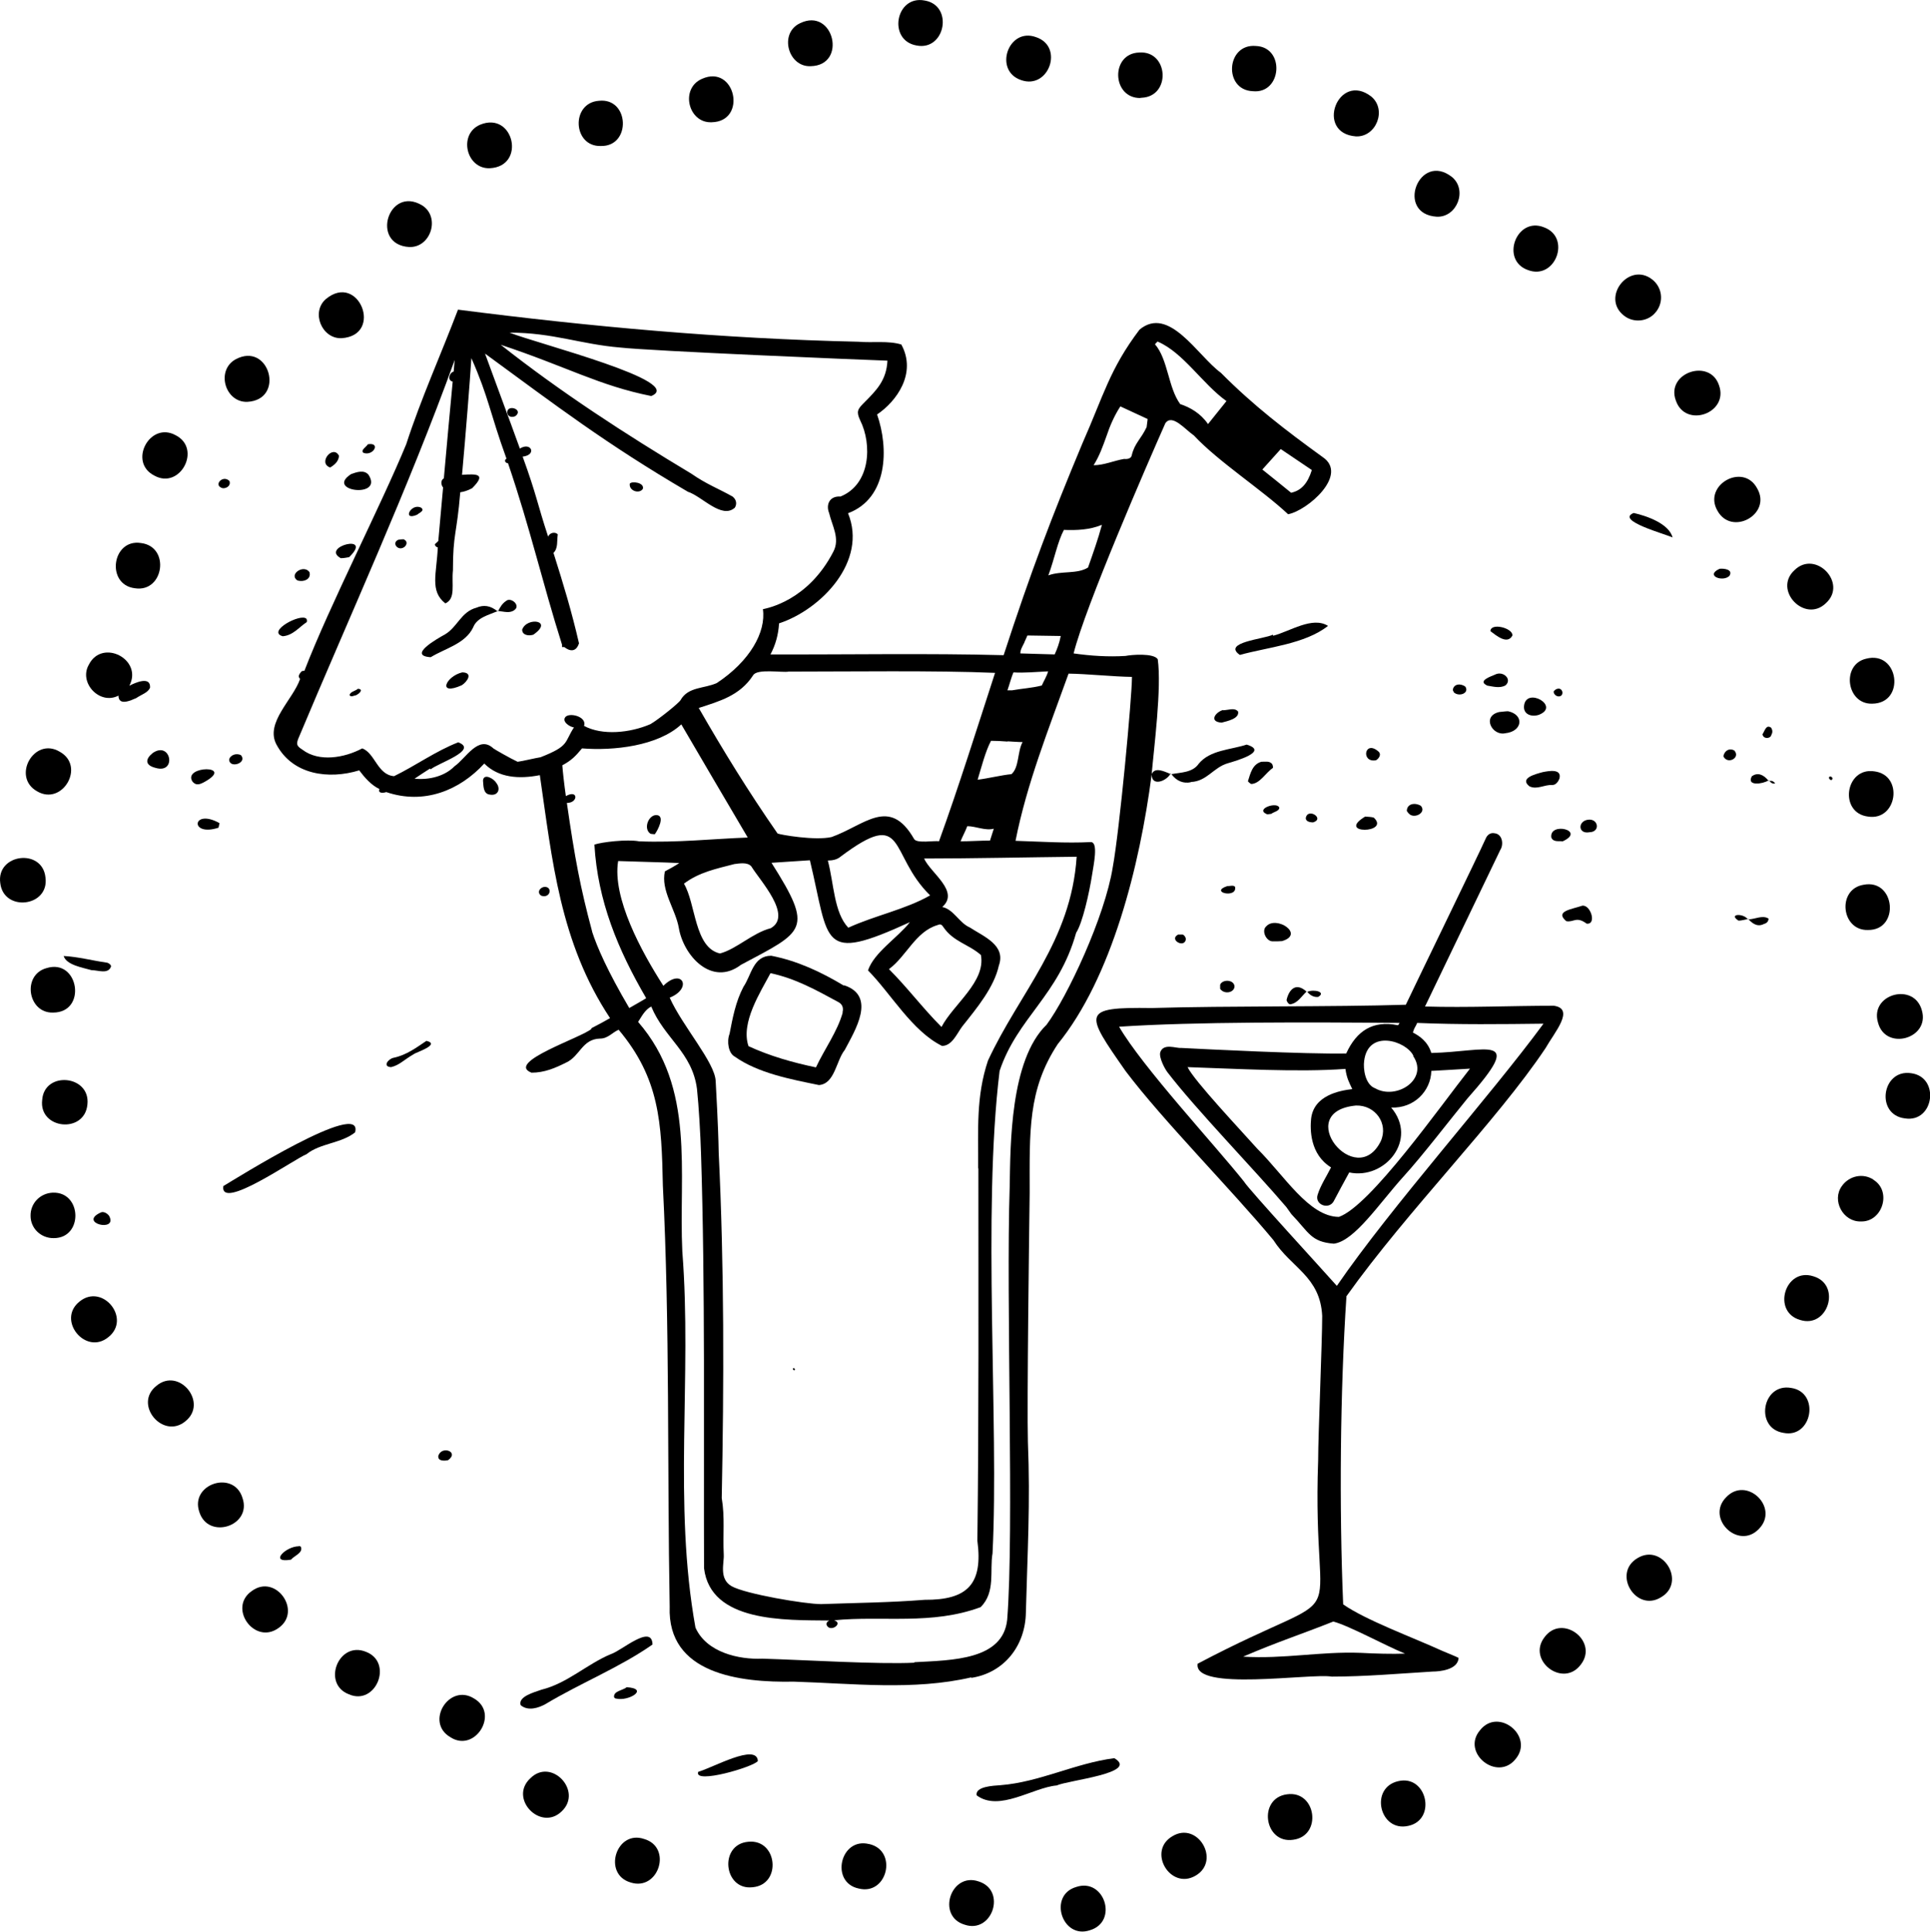 <?xml version="1.0" encoding="UTF-8"?><svg id="b" xmlns="http://www.w3.org/2000/svg" viewBox="0 0 76.4 76.48"><g id="c"><path d="M3.15,51.53c-.92.73.24,2.15,1.14,1.41.92-.73-.23-2.15-1.14-1.41"/><path d="M2.09,47.22c-.5.02-.89.42-.88.92h0c0,.5.42.89.92.88,1.17,0,1.12-1.84-.04-1.8"/><path d="M5.34,23.29c1.15.18,1.41-1.65.24-1.79-1.15-.18-1.4,1.65-.24,1.79"/><path d="M1.8,34.74c-.12-1.17-1.95-.94-1.79.22.13,1.16,1.95.95,1.79-.22"/><path d="M1.47,31.33c1,.59,1.93-1,.89-1.57-1.01-.6-1.91,1-.89,1.57"/><path d="M2.1,40.09c1.36,0,1.02-2.16-.26-1.76-.98.27-.74,1.79.26,1.76"/><path d="M1.67,43.55c-.14,1.16,1.68,1.35,1.79.18.13-1.17-1.71-1.34-1.79-.18"/><path d="M6.11,18.83c1.02.57,1.89-1.07.84-1.6-1.02-.56-1.89,1.07-.84,1.6"/><path d="M40.42,3.17c1.1.39,1.71-1.33.59-1.7-1.1-.4-1.69,1.33-.59,1.7"/><path d="M60.48,10.69c1.09.42,1.73-1.29.64-1.69-1.09-.44-1.74,1.3-.64,1.69"/><path d="M53.68,5.4c.8.03,1.23-1.06.6-1.58-1.31-1.01-2.25,1.46-.6,1.58"/><path d="M56.88,8.58c.79.03,1.22-1.05.6-1.57-1.31-1.03-2.26,1.47-.6,1.57"/><path d="M45.15,3.87s.04,0,.04,0c1.18-.05,1.07-1.88-.1-1.79-1.14.04-1.08,1.82.06,1.8"/><path d="M49.59,3.61c1.16.12,1.29-1.75.12-1.79-1.17-.1-1.29,1.74-.12,1.79"/><path d="M73.94,36.82c1.28.02,1.09-2.04-.17-1.79-1.06.17-.89,1.82.17,1.79"/><path d="M74.34,40.48c.29,1.14,2.06.65,1.74-.47-.3-1.14-2.07-.66-1.74.47"/><path d="M74.11,27.86c1.34-.01,1.06-2.12-.24-1.78-.99.23-.78,1.81.24,1.78"/><path d="M9.79,15.91c1.52-.08.87-2.41-.47-1.68-.78.44-.41,1.71.47,1.68"/><path d="M73.95,32.33c1.15.18,1.42-1.64.25-1.79-1.16-.18-1.42,1.65-.25,1.79"/><path d="M23.78,5.78c1.22.03,1.14-1.92-.07-1.79-1.12.08-1.04,1.82.07,1.79"/><path d="M16.2,9.78c.86.03,1.24-1.19.51-1.65-1.34-.8-2.06,1.56-.51,1.65"/><path d="M19.39,6.66c1.45-.07.95-2.28-.39-1.72-.87.38-.54,1.76.39,1.72"/><path d="M13.52,13.39c1.68-.11.68-2.63-.62-1.55-.6.52-.16,1.58.62,1.55"/><path d="M6.19,54.87c-.92.73.26,2.14,1.15,1.4.91-.73-.25-2.16-1.15-1.4"/><path d="M28.17,4.84c1.43-.03.94-2.31-.38-1.72-.88.38-.55,1.76.38,1.72"/><path d="M36.28,1.8c1.14.23,1.48-1.59.32-1.78-1.15-.22-1.47,1.58-.32,1.78"/><path d="M32.09,2.62c1.47-.03.91-2.35-.42-1.7-.84.39-.48,1.74.42,1.7"/><path d="M20.99,70.41c-.86.8.42,2.12,1.25,1.3.84-.8-.42-2.14-1.25-1.3"/><path d="M65.56,12.34c.31-.4.24-.96-.15-1.27h0c-.92-.73-2.05.71-1.12,1.43.38.3.96.24,1.26-.15"/><path d="M64.82,61.69c-1.01.6-.06,2.16.93,1.55,1.02-.59.07-2.16-.93-1.55"/><path d="M68.05,15.26c-.36-1.1-2.12-.5-1.71.6.38,1.11,2.1.5,1.71-.6"/><path d="M61.14,64.82c-.71.92.74,2.03,1.44,1.08.71-.92-.74-2.03-1.44-1.08"/><path d="M58.59,68.5c-.76.89.67,2.05,1.4,1.15.76-.9-.67-2.07-1.4-1.15"/><path d="M67.98,20.21c.56,1.04,2.17.15,1.58-.87-.55-1.04-2.15-.14-1.58.87"/><path d="M70.9,54.95c-1.15-.2-1.45,1.6-.3,1.78,1.14.23,1.46-1.61.3-1.78"/><path d="M74.17,46.71c-.42-.28-.97-.16-1.26.25h0c-.41.57.05,1.42.75,1.4.86.03,1.24-1.2.5-1.65"/><path d="M9.6,59.31c-.34-1.13-2.09-.56-1.71.55.35,1.12,2.09.56,1.71-.55"/><path d="M71.04,22.57c-.87.79.41,2.12,1.24,1.31.87-.79-.41-2.12-1.24-1.31"/><path d="M75.65,42.49c-1.16-.17-1.42,1.65-.24,1.79,1.15.18,1.4-1.64.24-1.79"/><path d="M71.78,50.53c-1.12-.36-1.65,1.41-.52,1.73,1.1.35,1.65-1.4.52-1.73"/><path d="M55.35,70.52c-1.15.26-.74,2.03.4,1.77,1.13-.24.74-2.04-.4-1.77"/><path d="M68.33,59.28c-.82.83.49,2.11,1.3,1.25.82-.84-.49-2.11-1.3-1.25"/><path d="M9.97,62.99c-.96.66.1,2.15,1.05,1.47.96-.66-.1-2.17-1.05-1.47"/><path d="M38.74,74.49c-1.1-.38-1.68,1.37-.56,1.71,1.1.38,1.68-1.36.56-1.71"/><path d="M34.4,73.01h0c-1.14-.28-1.55,1.52-.41,1.76h0c1.14.29,1.56-1.5.42-1.76"/><path d="M25.5,72.81c-1.11-.38-1.66,1.39-.54,1.72,1.11.36,1.67-1.39.54-1.72"/><path d="M18.77,67.25c-.99-.63-1.96.94-.94,1.53.97.63,1.95-.94.94-1.53"/><path d="M14.49,65.4h0c-1.09-.45-1.76,1.27-.68,1.68,1.07.47,1.77-1.26.68-1.68"/><path d="M29.62,72.92h0c-1.17.1-.98,1.93.17,1.8,1.17-.1.99-1.92-.17-1.8"/><path d="M46.41,72.7c-1.01.59-.08,2.15.92,1.56,1.01-.59.08-2.17-.92-1.56"/><path d="M42.6,74.71h0c-1.12.33-.56,2.09.55,1.71,1.13-.34.57-2.09-.55-1.71"/><path d="M50.95,71.04c-1.17.15-.91,1.97.24,1.8,1.16-.15.92-1.96-.24-1.8"/><path d="M38.45,66.43c1.3-.2,2.14-1.27,2.16-2.59.06-2.3.18-4.33.08-6.76-.04-1.46.05-8.38.07-9.85,0-2.43-.08-4.08,1.11-5.89,2.14-2.63,3.25-7.06,3.72-10.68,0,.5.59.26.74-.02-.23-.09-.61-.29-.74.01.09-1.04.4-3.43.24-4.55-.16-.25-1.04-.18-1.28-.13-.68.04-1.35,0-2.05-.1.46-1.85,2.92-7.51,3.63-9.11.27-.4.8.26,1.13.48.97,1.04,2.71,2.16,3.73,3.12.76-.14,2.42-1.57,1.36-2.27-1.45-1.05-2.73-2.03-4.02-3.33-.92-.67-2.05-2.68-3.22-1.71-1.18,1.56-1.42,2.6-2.26,4.5-1.22,2.92-2.03,5.05-3.12,8.39-2.96-.08-6.2-.02-9.23-.03.2-.38.31-.77.34-1.23,1.67-.55,3.51-2.46,2.73-4.36,1.58-.59,1.62-2.57,1.15-3.91.77-.52,1.58-1.63.96-2.77-.52-.16-1.14-.06-1.7-.11-5.4-.12-10.62-.6-15.85-1.27-.68,1.79-1.46,3.51-2.05,5.33-.99,2.41-3.02,6.35-4.03,8.97-.04,0-.08,0-.11.02-.06.07-.18.19-.06.3-.28.82-1.39,1.73-.94,2.59.64,1.21,2.07,1.4,3.28,1.03.22.29.47.58.8.74-.07.18.16.16.27.12,1.5.51,2.91-.07,3.88-1.13.57.57,1.38.62,2.2.46.49,3.35.79,6.62,2.78,9.62-.24.14-.49.27-.74.4,0,0,0,.02.01.02-.36.34-3.43,1.33-2.38,1.74.52,0,.95-.19,1.37-.4.55-.25.63-.93,1.34-.95.32,0,.48-.24.74-.35,1.62,1.93,1.7,3.67,1.75,6.17.28,5.55.17,11.16.27,16.67-.1,2.67,2.78,3.01,4.91,2.97,2.32.07,4.75.36,7.03-.17ZM50.7,17.78l1.23.83c-.17.54-.42.81-.82.9-.38-.31-.75-.61-1.14-.92l.72-.8ZM45.84,13.53c1.01.44,1.76,1.67,2.71,2.35l-.73.91c-.29-.42-.7-.66-1.1-.79-.48-.65-.48-1.77-1-2.37.06-.07.1-.11.12-.11M43.8,17.27c.14-.42.31-.81.55-1.18l1.08.5-.04.32c-.22.47-.48.64-.59,1.12-.04.18-.3.14-.3.14-.41.07-.8.25-1.21.25.23-.36.37-.76.51-1.15M42.12,20.98c.49.02,1.01,0,1.5-.2-.15.56-.36,1.15-.55,1.69-.43.27-1.05.12-1.57.31.25-.68.36-1.32.62-1.81M40.55,25.43c.04-.09.08-.17.12-.27l1.32.02c-.05.27-.14.51-.24.73l-1.36-.04c0-.15.09-.29.16-.43M40.11,26.62c.42.03.93-.02,1.38-.04-.05.19-.17.38-.25.56-.38.1-.79.12-1.17.19h-.19c.07-.19.16-.54.24-.71M39.88,29.35c.21.01.42.03.6.03-.21.38-.13,1-.44,1.27-.41.04-.92.17-1.34.22.14-.46.31-1.13.53-1.54.18,0,.42.01.66.03M38.73,46.27c0,4.96.02,9.78-.04,14.73.23,1.73-.4,2.35-2.09,2.34-1.38.11-2.73.12-4.1.17-.62,0-3-.4-3.54-.71-.51-.29-.29-.92-.31-1.25-.04-.8.05-1.47-.08-2.24.09-4.55.1-9.12-.12-13.67-.02-1.16-.11-2.6-.12-2.84-.03-.74-1.32-2.18-1.82-3.3.92-.37.49-1.2-.25-.47-.87-1.35-2.03-3.49-1.79-4.94.49.02,1.85.05,2.42.08-.18.12-.4.24-.57.33-.17.75.42,1.5.55,2.23.18,1.1,1.3,2.35,2.46,1.47,2.51-1.34,2.9-1.37,1.21-4.04l1.52-.1c.79,3.29.38,4.09,3.96,2.45-.49.62-1.42,1.2-1.66,1.91.91.92,1.74,2.4,2.93,2.99.4,0,.59-.49.8-.77.59-.74,1.26-1.55,1.45-2.41.29-.81-.6-1.15-1.15-1.51-.42-.18-.64-.72-1.09-.81.7-.62-.46-1.34-.72-1.92,1.87,0,4.16-.05,6.04-.07-.22,3.36-2.26,5.37-3.51,8.07-.48,1.43-.38,2.75-.39,4.25M27.07,34.99c.6-.46,1.31-.6,2-.78.18-.02.51-.09.67.09.34.56,1.65,1.95.77,2.45-.71.18-1.36.83-2.01,1-1.02-.23-.95-1.98-1.43-2.77M36.82,35.45c-.98.56-2.2.8-3.24,1.28-.57-.6-.57-1.76-.81-2.66.19,0,.37-.04.5-.15,2.65-1.99,1.88-.1,3.55,1.53,0,0,0,0,0,0M37.1,36.63c.09-.03.15-.07.24.07.4.59,1,.68,1.49,1.11.2,1.06-1.09,1.95-1.56,2.85-.74-.74-1.34-1.55-2.08-2.29.69-.51,1.05-1.48,1.91-1.74M38.02,33.32c.07-.18.21-.44.27-.61.34,0,.71.19,1.05.1-.05.16-.1.32-.15.47-.37,0-.8.03-1.18.03M31.21,26.59c2.33,0,5.9-.05,8.18.05-.69,2.12-1.45,4.55-2.22,6.67-.16-.04-.9.1-.99-.1-.97-1.69-1.95-.54-3.26-.07-.65.15-2.03-.09-2.14-.14-1.16-1.67-2.15-3.28-3.12-4.97.83-.27,1.63-.49,2.15-1.29.15-.28,1.16-.1,1.41-.15ZM21.4,29.98c-.2.03-.73.16-.91.18-.3-.14-.91-.49-.96-.53-.59-.55-1.09.4-1.54.71-.37.38-.98.55-1.58.49.2-.13.4-.27.61-.4.01.01.02.02.03.03.27-.24,1.91-.76,1.09-1.07-.88.34-1.68.92-2.54,1.34-.66-.05-.75-.91-1.26-1.1-.71.38-1.72.55-2.37.05-.22-.14-.25-.21-.16-.44,2.04-4.87,4.34-9.87,6.19-14.99-.01.14-.03.29-.04.46-.18.05-.26.35-.04.4-.1,1.05-.23,2.48-.35,3.83-.12.06-.13.24-.03.36-.07.79-.14,1.53-.19,2.12-.04.04-.08.08-.13.12-.02.05.05.13.11.13-.04,1.03-.33,1.73.3,2.22.42-.19.24-.74.3-1.31,0-1.47.15-1.39.29-3.09.15-.02.3-.07.47-.16.58-.58.18-.57-.4-.53.15-1.66.31-3.67.37-4.62.69,1.56.73,2.16,1.39,3.98-.1.05-.06.17.05.18,0,0,0,0,.01,0,.88,2.58,1.35,4.69,2.14,7.19v.09s.09,0,.09,0c.2.16.46.22.58-.15-.29-1.26-.62-2.35-1.01-3.58.19-.18.13-.48.17-.73-.1-.12-.33-.07-.38.09-.43-1.3-.45-1.63-1.01-3.17.58-.07.33-.6-.11-.32-.45-1.25-.97-2.63-1.38-3.76,2.83,2.07,4.77,3.56,8.03,5.47.56.18,1.34,1.1,1.86.63.09-.15.06-.32-.09-.44-.55-.31-1.02-.48-1.64-.91-2.6-1.56-5.16-3.22-7.54-5.1,2.62.87,3.9,1.62,5.96,2.03,1.4-.57-4.47-2.06-5.61-2.51,1.72,0,2.81.46,4.38.59,1.27.14,9.42.48,10.58.52-.04.78-.43,1.17-.94,1.68-.24.24-.3.34-.14.68.48.96.41,2.54-.78,3.02-.44-.03-.58.33-.45.65.12.51.44,1.01.17,1.53-1.01,1.96-2.63,2.24-2.79,2.28.13.91-.52,2.06-1.82,2.92-.49.23-1.14.14-1.44.68-.06.11-.85.75-1.19.95-.81.35-1.91.46-2.63.07.12-.35-.52-.53-.72-.37-.19.18.14.41.32.43-.39.6-.17.73-1.32,1.18M23.44,36.88c-.47-1.75-.69-2.93-1-5.09.46,0,.45-.55-.04-.27-.07-.5-.12-.95-.14-1.22.37-.2.52-.36.78-.67,1.24.1,3-.09,3.93-.95.37.64,2.14,3.65,2.63,4.48-1.37.05-2.82.21-4.3.15-.47-.09-1.49.03-1.77.13.13,2.23.93,4.16,2.05,6.08-.22.14-.45.26-.67.39-.86-1.46-1.28-2.43-1.47-3.02M36.19,65.83c-1.42.07-4.32-.11-6.02-.16-.91.04-2.2-.24-2.64-1.23-.89-4.93-.13-9.91-.52-14.89-.15-3.15.53-6.47-1.75-9.09.15-.23.27-.48.52-.61.52,1.26,1.62,1.81,1.81,3.26.07.64.14,1.86.16,2.56.17,5.24.1,11.13.12,16.42.26,2.15,3.2,2.05,4.96,2.07-.07.03-.13.09-.11.17.13.33.69-.06.3-.18,1.91-.19,3.86.2,5.8-.52.6-.6.35-1.45.47-2.13.26-5.14-.41-13.46.28-19.1.71-2.12,2.33-2.97,3.03-5.47.25-.38.52-1.58.63-2.29.06-.4.26-1.3-.05-1.3-1,.05-1.99-.02-2.98-.05.45-2.27,1.31-4.42,2.1-6.62.74.01,1.77.12,2.51.13,0,.8-.49,6.06-.76,7.53-.31,1.96-1.8,5.14-2.62,6.24-1.45,1.4-1.43,4.79-1.46,6.38-.15,4.59.18,13.63-.1,17.18-.17,1.59-2.16,1.6-3.67,1.68"/><path d="M57.09,65.36c-1.16-.53-3.04-1.22-3.92-1.84-.16-3.8-.12-8.47.13-12.2,2.43-3.41,5.95-6.93,7.88-9.82.35-.62,1.18-1.56.33-1.68-1.7,0-3.41.08-5.1.03.45-.94,2.68-5.58,2.98-6.2.14-.21.09-.63-.23-.66-.24-.04-.33.16-.37.26-.24.54-2.83,5.87-3.14,6.53-2.87.09-7.01.04-10.06.13-2.8-.04-2.65.18-1.03,2.5,1.47,1.95,4.2,4.7,5.85,6.69.7,1.1,1.85,1.43,1.93,3,0,1.02-.16,4.71-.16,5.7-.27,7.43,1.71,4.65-4.77,8.07-.18,1.11,4.45.37,5.31.51,1.32,0,2.68-.12,4-.2.25,0,.99-.06,1.02-.54-.16-.08-.25-.11-.65-.28M55.94,41.81l.02.03c.58.91-.69,1.72-1.52,1.25-.41-.15-.48-.79-.44-1.08.15-1.28,1.67-.8,1.95-.21M51.9,44.3c-.04.41-.05,1.4.79,1.92-.18.36-.41.7-.53,1.08-.13.39.43.61.63.27.2-.38.41-.77.62-1.15,1.41.3,2.74-1.3,1.66-2.57.9.04,1.57-.65,1.59-1.45.3-.02,1.12-.06,1.53-.09-1.17,1.48-3.95,5.44-5.19,5.87-1.19-.01-2.16-1.64-3.23-2.7-.66-.74-2.49-2.68-2.76-3.23,1.86.06,4.39.21,6.25.07.05.38.16.56.27.8-.51.06-1.53.25-1.63,1.18M53.68,43.77c.76-.02,1.29.71.98,1.41-.98,1.99-3.53-1.17-.98-1.41M49.26,46.8c-1.16-1.46-4.04-4.56-4.96-6.15,2.99-.2,7.61-.18,11.1-.15-.02.05-.05.09-.07.09-.98-.2-1.63.22-2.04,1.12-1.61.03-5.58-.17-6.53-.22-.21.02-.7-.2-.83.17-.06.21.18.66.29.8,1.12,1.46,3.43,3.84,4.7,5.33l.2.28c.7.73.77,1.1,1.68,1.17.82-.1,1.8-1.6,2.76-2.66.74-.81,1.88-2.3,2.53-3.09,2.32-2.61.79-1.85-1.43-1.8-.14-.46-.48-.68-.73-.81.06-.21.1-.21.17-.38,1.65.07,3.33.05,5,.03-2.13,2.9-6.02,7.23-8.18,10.38-.54-.61-3.46-3.79-3.67-4.12M53.86,65.44c-1.6-.06-3.03.25-4.65.15,1.37-.59,2.29-.88,3.57-1.39.64.17,2.07.96,2.84,1.27-.49.02-1.22,0-1.75-.03"/><path d="M33.4,39.02c-.9-.54-1.84-.98-2.87-1.18-.72,0-.78.76-1.1,1.23-.31.59-.43,1.24-.55,1.86-.12.31-.04.77.2.9.93.66,2.22.9,3.34,1.13.63-.05.68-.97,1.02-1.39.41-.78,1.26-2.13-.02-2.56M33.36,40.09c-.22.77-.72,1.44-1.06,2.17-.91-.19-1.83-.45-2.67-.84-.32-.93.48-2.15.87-2.89.99.21,1.81.67,2.66,1.13q.27.13.19.43"/><path d="M51.09,39.76c.29-.05.43-.32.63-.5-.43-.39-.7-.07-.79.33,0,.05.08.19.16.17"/><path d="M52.18,39.47c.33-.19-.16-.32-.43-.2.11.13.25.22.43.2"/><path d="M51.76,39.26s-.01-.01-.02-.02c0,0,0,0-.01.01,0,0,0,0,0,0,0,0,.01,0,.02,0"/><path d="M44.11,69.61c-1.55.2-2.96.95-4.51,1.07-.28.02-1,.05-.94.4.89.67,2.23-.31,3.17-.39.46-.21,3.29-.49,2.28-1.08"/><path d="M30,69.72c-.04-.72-1.79.27-2.36.43-.2.51,2.22-.2,2.36-.43"/><path d="M24.39,67.25c.49.12,1.33-.39.42-.45-.16.13-.54.15-.5.4,0,.01.05.05.07.05"/><path d="M31.39,54.21s.03.04.04.05c.02-.01.04-.03.04-.04-.03-.07-.06-.07-.09-.02"/><path d="M70,30.9s0,0,.01.01h.03s-.02-.01-.02-.02c0,0-.01,0-.02,0"/><path d="M70.15,31.01s.09.03.12,0c-.07-.08-.13-.11-.23-.09.03.03.07.07.11.09"/><path d="M69.35,30.73c-.23.41.44.31.65.17-.21-.25-.43-.32-.65-.17"/><path d="M69.22,36.4s-.01,0-.02-.02c0,0-.02,0-.03,0,0,0,.02.01.02.02,0,0,.01,0,.02,0"/><path d="M69.83,36.58c.11-.03.17-.09.18-.21-.24-.15-.52.02-.79.03.19.21.39.3.61.18"/><path d="M68.82,36.45c.12,0,.24-.04.36-.06-.17-.24-.78-.21-.36.06"/><path d="M47.14,30.96c.63-.02.9-.58,1.46-.74.34-.1,1.64-.47.75-.74-.64.21-1.45.21-1.9.76-.24.35-.7.34-1.08.41.21.28.48.38.77.32"/><path d="M46.36,30.64s-.01-.01-.02-.02c0,0-.01.01-.02.02,0,0,0,0,.01,0,0,0,.01,0,.02,0"/><path d="M52.57,24.78c-.62-.39-1.51.22-2.17.39,0-.02-.01-.03-.02-.04-.32.17-2.02.3-1.3.8,1.12-.31,2.58-.43,3.49-1.15"/><path d="M59.7,28.16c-.11,0-.22.02-.35.03-.71.16-.28.96.24.84.68-.07.76-.73.11-.87"/><path d="M60.54,31.13c.3.15.59-.07.91-.05.14,0,.23-.13.28-.25.11-.42-.45-.3-.66-.26-.3.08-.93.24-.53.56"/><path d="M50.38,37.27c.14,0,.27,0,.37-.01.92-.27-.23-1.03-.63-.58-.19.17,0,.59.26.59"/><path d="M64.67,20.31c-.74.3,1.28.84,1.54.97-.14-.54-1-.85-1.54-.97"/><path d="M62.63,35.86c-.4.14-1.1.21-.63.61.3.06.39-.21.81.1.41.04.15-.77-.18-.71"/><path d="M60.92,28.3c.86-.34-.5-1.12-.59-.36-.04.34.29.46.59.36"/><path d="M50.36,30.25c-.11-.13-.26-.09-.43-.09-.35.1-.43.45-.53.77,0,.01.08.09.13.11.34-.01.57-.44.85-.63.03-.02,0-.12-.02-.16"/><path d="M58.85,27.14c.25.04.51.12.74,0,.29-.24-.09-.6-.41-.43-.13.06-.7.24-.33.42"/><path d="M48.41,28.11c-.32.1-.55.47-.05.5.23-.06.71-.16.65-.44-.15-.17-.38-.05-.6-.05"/><path d="M54.38,32.37c-.11-.03-.22-.03-.34-.04-1.18.71,1.02.67.34.04"/><path d="M59.87,25.16c.02-.3-.87-.52-.87-.17.23.17.67.55.87.17"/><path d="M68.46,22.8c.16-.26-.23-.3-.39-.28-.59.27.13.54.39.28"/><path d="M54.55,29.74c-.54-.45-.68.47-.08.36.11-.06.24-.24.08-.36"/><path d="M62.92,32.45c-.47.01-.48.59,0,.5.42-.01.36-.5,0-.5"/><path d="M61.41,33.16c.08.19.29.13.45.15.94-.43-.54-.79-.45-.15"/><path d="M57.52,27.34s.02.05.03.07c.2.19.62.04.46-.22-.17-.14-.48-.13-.5.14"/><path d="M55.81,32.25c.25.16.66-.11.43-.35-.25-.14-.55-.07-.55.21.04.05.07.11.12.13"/><path d="M50.13,32.23c.05.02.11,0,.2-.01.07-.07.33-.11.31-.25-.1-.24-.96.06-.5.26"/><path d="M68.65,29.71c-.19-.1-.38,0-.43.23.16.35.7.06.43-.23"/><path d="M48.3,38.99s0,.11,0,.16c.16.23.56.16.57-.1-.03-.28-.49-.28-.57-.06"/><path d="M48.89,35.11c-.07-.08-.21-.02-.3-.03-.75.24.4.51.3.03"/><path d="M70.11,29.11c.06-.09.07-.19,0-.3-.2-.14-.25.13-.34.26.02.18.28.2.35.04"/><path d="M51.98,32.56c.48-.15-.22-.6-.29-.17,0,.15.2.17.29.17"/><path d="M46.8,37c-.06,0-.11,0-.16,0-.38.19.22.55.3.21.02-.07-.06-.2-.13-.21"/><path d="M61.5,27.38c.02.23.36.27.35.03-.04-.21-.26-.17-.35-.03"/><path d="M72.4,30.8c.02.08.13.13.14.02,0-.07-.14-.12-.14-.02"/><path d="M20.04,23.79c-.16.1-.24.25-.32.4.23.02.47.11.66-.05.22-.18-.14-.49-.33-.36"/><path d="M18.86,24.06c-.61.16-.75.77-1.25,1.06-.31.17-1.49.84-.56.9.57-.35,1.37-.53,1.68-1.18.15-.39.61-.49.96-.64-.28-.23-.55-.26-.83-.14"/><path d="M19.69,24.2s.01,0,.02.01c0,0,0-.01.01-.02,0,0,0,0-.01,0,0,0-.01,0-.02,0"/><path d="M25.83,65.11c-.02-.84-1.24.26-1.65.38-.97.41-1.71,1.15-2.75,1.41-.28.1-.93.27-.82.61.29.25.71.11.98-.04,1.42-.85,2.94-1.45,4.24-2.36"/><path d="M14.06,44.82c.32-1.32-4.75,1.86-5.22,2.14-.14,1.01,2.82-1.08,3.29-1.26.54-.44,1.39-.43,1.93-.87"/><path d="M5.94,27.23c.03-.48-.59-.2-.82-.08,0,0,0,0,0,0,.55-1.04-1.07-1.88-1.6-.84-.42.72.43,1.62,1.17,1.23,0,.43.51.18.7.1.22-.15.46-.21.55-.41"/><path d="M14.59,18.8c-.18-.22-.49-.1-.69-.03-1.06.68,1.3.98.69.03"/><path d="M4.21,38.11c-.56-.08-1.12-.23-1.69-.26.11.36.76.46,1.1.56.26,0,.65.17.77-.13.03-.06-.07-.15-.17-.17"/><path d="M16.88,41.21c-.39.26-.78.56-1.3.67-.21.04-.45.35-.1.37.34-.08.49-.28.91-.52.04-.05,1.08-.38.49-.52"/><path d="M6.15,30.4c.86.26.62-1.08-.1-.59-.29.23-.33.48.1.59"/><path d="M11.19,25.19c.41-.03.66-.37.94-.55.03-.02.03-.1,0-.14-.21-.24-1.59.5-.94.69"/><path d="M8.11,30.95c1.19-.67-.86-.64-.5-.02.15.2.32.12.5.02"/><path d="M18.3,26.62c-.65.15-1.01.95-.02.51.22-.14.46-.5.02-.51"/><path d="M13.49,22.1c.11,0,.22-.02.33-.04.99-.96-1.15-.41-.33.04"/><path d="M8.65,32.77s.02-.09.04-.18c-1.09-.61-1.2.56-.04.18"/><path d="M25.75,33.01s.11.02.17.02c.12-.16.43-.75.06-.76-.32,0-.52.55-.23.74"/><path d="M20.67,24.93c0,.21.24.26.44.2.83-.57-.26-.72-.44-.2"/><path d="M11.83,61.22c-.52,0-1.2.68-.31.53.13-.16.49-.27.39-.51,0-.01-.06-.03-.08-.03"/><path d="M19.64,30.99c-.09-.16-.49-.39-.52-.09.02.21,0,.53.27.56.34.06.44-.24.25-.47"/><path d="M13.42,18.05c-.23-.47-.86.28-.35.46.18-.11.33-.24.35-.46"/><path d="M4,48c-.94.42.68.81.32.14-.08-.11-.22-.18-.32-.14"/><path d="M9.07,30.08c.02.36.73.13.47-.18-.19-.1-.44,0-.47.18"/><path d="M17.74,57.81c.46-.34-.28-.59-.39-.16-.02.21.26.19.39.16"/><path d="M11.77,22.98c.27.08.56-.06.48-.33-.23-.32-.83.09-.48.33"/><path d="M25.45,19.35c.06-.25-.45-.31-.52-.2-.04.29.39.42.52.2"/><path d="M14.39,17.93c.39.14.7-.43.17-.34-.04.09-.31.24-.17.34"/><path d="M16.67,20.1c-.4-.2-.77.54-.16.28.09-.08.32-.16.16-.28"/><path d="M21.76,35.24s-.03-.05-.05-.08c-.21-.16-.53.13-.29.3.19.08.37-.05.33-.22"/><path d="M15.99,21.35c-.08,0-.16.01-.22.02-.22.09-.11.33.08.34.21,0,.35-.26.14-.35"/><path d="M8.82,19.33c.18.01.33-.13.26-.29-.27-.26-.66.19-.26.29"/><path d="M20.08,16.34c.02.17.2.2.33.13.33-.27-.35-.48-.33-.13"/><path d="M14.17,27.27c-.1.09-.33.12-.33.26.07.08.15.01.24,0,.11-.04.35-.24.09-.26"/></g></svg>